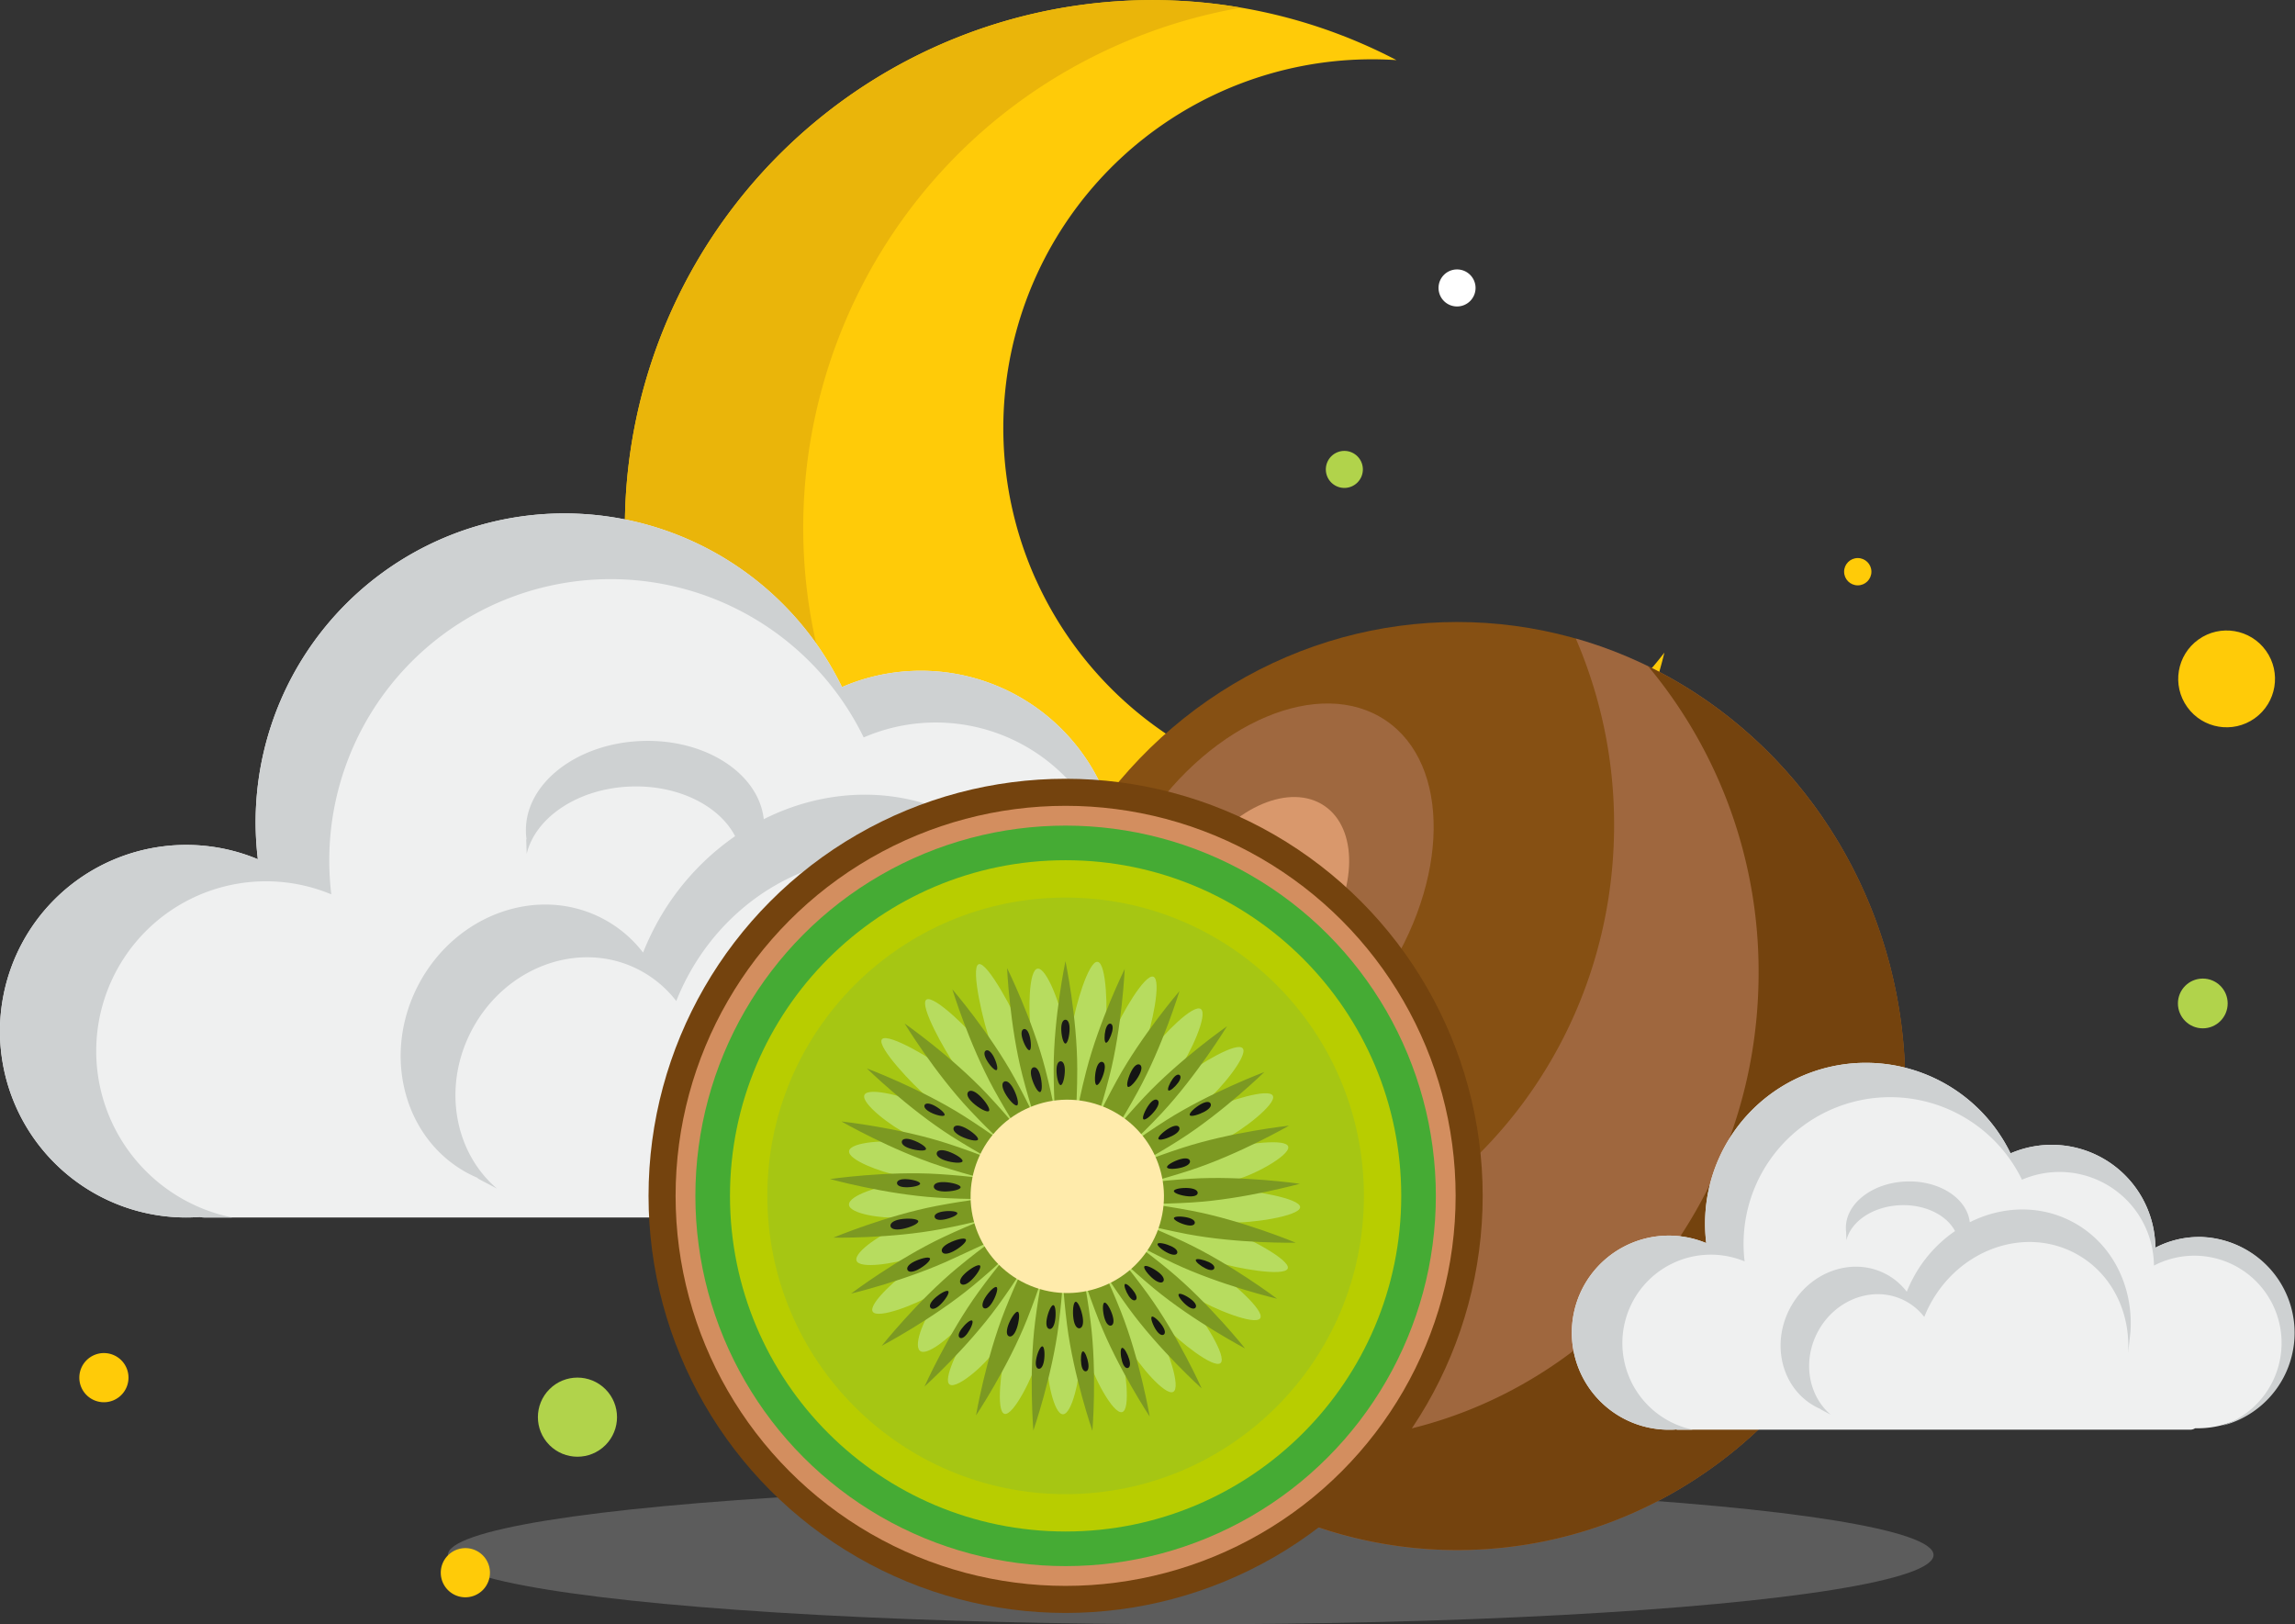 <svg xmlns="http://www.w3.org/2000/svg" viewBox="0 0 778.56 551"><rect x="0" y="0" width="778.56" height="551" fill="#333333" stroke="none"/><defs><style>.cls-1{isolation:isolate;}.cls-2{fill:#ececec;opacity:0.22;}.cls-3{fill:#ffcb08;}.cls-4{fill:#eab50a;}.cls-5{fill:#eff0f0;}.cls-6{fill:#ced1d2;}.cls-7{fill:#b1d34b;}.cls-8{fill:#fff;}.cls-9{fill:#865013;}.cls-10,.cls-14{opacity:0.4;mix-blend-mode:soft-light;}.cls-11,.cls-14{fill:#c58b81;}.cls-12{opacity:0.66;}.cls-13{fill:#f7b284;}.cls-15{fill:#74430e;}.cls-16{fill:#d38e5f;}.cls-17{fill:#45ab34;}.cls-18{fill:#b8cd00;}.cls-19{fill:#a6c613;}.cls-20{fill:#c2ea8c;opacity:0.63;}.cls-21{fill:#7c9922;}.cls-22{fill:#ffebab;}.cls-23{fill:#161615;}.cls-24{fill:#1c1c1b;}.cls-25{fill:#191918;}.cls-26{fill:#141414;}</style></defs><title>ilustra_new</title><g class="cls-1"><g id="Layer_1" data-name="Layer 1"><ellipse class="cls-2" cx="403.94" cy="527.5" rx="252" ry="23.5"/><path class="cls-3" d="M351.46,196.74A125.12,125.12,0,0,1,473.74,20.39a178.88,178.88,0,1,0,90.89,201,125.1,125.1,0,0,1-213.17-24.69Z"/><path class="cls-4" d="M288.41,252.61c-40.69-90-.71-196,89.31-236.68A179.3,179.3,0,0,1,421.06,2.6a178.9,178.9,0,1,0,.15,352.65A178.68,178.68,0,0,1,288.41,252.61Z"/><path class="cls-5" d="M408.57,287.51a62.07,62.07,0,0,0-28.63,6.95,67.54,67.54,0,0,0-94.3-61.39A104.74,104.74,0,0,0,87.48,291.48,63.19,63.19,0,1,0,63.18,413c1.56,0,3.1-.06,4.63-.17a5.81,5.81,0,0,0,1.39.17H402.55a5.93,5.93,0,0,0,3.2-.93q1.41.06,2.82.06a62.31,62.31,0,0,0,0-124.62Z"/><path class="cls-6" d="M408.57,287.51a62.07,62.07,0,0,0-28.63,6.95,67.54,67.54,0,0,0-94.3-61.39A104.74,104.74,0,0,0,87.48,291.48,63.19,63.19,0,1,0,63.18,413c1.56,0,3.1-.06,4.63-.17a5.81,5.81,0,0,0,1.39.17h9.53a57.6,57.6,0,1,1,33.66-109.61,96.56,96.56,0,0,1-.69-11.48A95.46,95.46,0,0,1,293,250.16a61.55,61.55,0,0,1,86,56,56.81,56.81,0,1,1,44.21,104.3,62.32,62.32,0,0,0-14.6-122.9Z"/><path class="cls-6" d="M326,277.67c-21.21-11.27-45.87-10.36-66.9.22-1.73-15.53-19.76-27.28-41.3-26.53-22.31.76-39.94,14.65-39.38,31,0,.73.09,1.45.18,2.17a2,2,0,0,0-.08.65l.15,4.47c3-12.44,17.53-22.23,35.35-22.84,16.05-.55,30,6.51,35.36,16.84a86.21,86.21,0,0,0-27.13,30.63,90.42,90.42,0,0,0-4.09,8.86,41.57,41.57,0,0,0-13.49-11.41c-21.91-11.64-49.93-1.75-62.59,22.09s-5.17,52.59,16.73,64.23c1,.52,2,1,3,1.42a4,4,0,0,0,.81.59l6,3.17C154,390.82,150,368.35,160.12,349.32c11.54-21.73,37.08-30.74,57-20.14a38.15,38.15,0,0,1,12.3,10.4,80.16,80.16,0,0,1,3.73-8.07c19.13-36,61.46-50.95,94.55-33.37,23.7,12.58,36.23,38.42,34.42,65.31l1.57-14.13C365.73,319.83,352,291.47,326,277.67Z"/><circle class="cls-7" cx="747.28" cy="340.4" r="8.44"/><path class="cls-7" d="M462.34,159.24a6.28,6.28,0,1,1-6.27-6.28A6.28,6.28,0,0,1,462.34,159.24Z"/><path class="cls-8" d="M500.57,97.68a6.28,6.28,0,1,1-6.28-6.28A6.28,6.28,0,0,1,500.57,97.68Z"/><path class="cls-3" d="M166.21,533.51a8.34,8.34,0,1,1-8.34-8.34A8.33,8.33,0,0,1,166.21,533.51Z"/><path class="cls-3" d="M43.59,467.32A8.34,8.34,0,1,1,35.26,459,8.33,8.33,0,0,1,43.59,467.32Z"/><circle class="cls-3" cx="755.34" cy="230.24" r="16.42" transform="translate(6.9 482.01) rotate(-35.54)"/><circle class="cls-3" cx="630.23" cy="193.94" r="4.63"/><circle class="cls-7" cx="195.9" cy="480.74" r="13.42" transform="translate(-282.56 279.33) rotate(-45)"/><ellipse class="cls-9" cx="494.32" cy="368.42" rx="152.02" ry="157.42"/><g class="cls-10"><ellipse class="cls-11" cx="427.89" cy="305.07" rx="73.74" ry="48.34" transform="matrix(0.56, -0.83, 0.83, 0.56, -64.04, 489.89)"/></g><g class="cls-12"><ellipse class="cls-13" cx="427.89" cy="305.07" rx="38.24" ry="25.07" transform="translate(-64.04 489.89) rotate(-56.08)"/></g><path class="cls-14" d="M534.57,216.59a159,159,0,0,1,13,63.27c0,85.6-67,155-149.69,155a145.1,145.1,0,0,1-44.34-6.92c22.68,57.43,77.15,97.89,140.77,97.89,84,0,152-70.47,152-157.41C646.34,295.91,599,234.86,534.57,216.59Z"/><path class="cls-15" d="M559.11,226A161.59,161.59,0,0,1,596.59,330c0,87.75-68.69,158.89-153.43,158.89A148.41,148.41,0,0,1,384,476.66c27.7,30.28,66.91,49.17,110.37,49.17,84,0,152-70.47,152-157.41C646.34,305.48,610.66,251.17,559.11,226Z"/><circle class="cls-15" cx="361.5" cy="405.67" r="141.49"/><circle class="cls-16" cx="361.5" cy="405.67" r="132.31"/><circle class="cls-17" cx="361.5" cy="405.67" r="125.6"/><circle class="cls-18" cx="361.5" cy="405.67" r="113.86"/><circle class="cls-19" cx="361.5" cy="405.67" r="101.19"/><path class="cls-20" d="M417.44,414.66c6.22.42,23.41-2,23.62-5.11s-16.64-5.72-22.86-6.14c-3.55-.24-16.17-.27-26.41.32,0-.18,0-.37,0-.55,10.25-.6,22.86-2.1,26.36-2.75,6.13-1.14,19.45-8.33,18.88-11.39s-14.81-.84-20.94.3c-3.46.64-15.46,3.69-25.18,6.77,0-.18-.09-.36-.13-.53,9.72-3.13,21.33-7.64,24.53-9.12,5.65-2.63,17.83-11.9,16.51-14.72s-15.61,1.86-21.26,4.49c-3.16,1.46-13.85,7.3-22.46,12.67-.09-.16-.17-.33-.27-.49,8.59-5.43,18.56-12.56,21.26-14.78,4.82-3.95,14.47-15.62,12.5-18S406.77,361,402,364.91c-2.67,2.19-11.46,10.39-18.43,17.68l-.39-.4c6.93-7.37,14.7-16.64,16.75-19.43,3.69-5,10-18.62,7.45-20.46s-12.86,8.76-16.55,13.79c-2,2.76-8.43,12.79-13.36,21.55l-.48-.29c4.86-8.83,10-19.63,11.31-22.83,2.32-5.79,5.87-22,3-23.18s-11.13,13.19-13.45,19c-1.28,3.17-5,14.42-7.57,24.11l-.53-.14c2.5-9.75,4.8-21.45,5.25-24.86.81-6.18.44-22.76-2.65-23.17s-7.72,15.52-8.53,21.7c-.45,3.4-1.23,15.21-1.33,25.25h-.56c0-10.06-.68-22-1.09-25.39-.76-6.19-5.74-19.63-8.83-19.25s-3.12,14.43-2.37,20.62c.41,3.4,2.61,15.1,5,24.86l-.54.13c-2.51-9.76-6.14-21.19-7.39-24.4C344.38,344,334.91,326,332,327.09s1.86,21,4.13,26.78c1.26,3.22,6.34,14.11,11.12,23l-.49.27c-4.86-8.87-11.29-19.14-13.31-21.95-3.64-5.06-16.66-17.9-19.19-16.08s6.39,17.6,10,22.66c2,2.83,9.77,12.24,16.65,19.68l-.39.39c-6.95-7.43-15.85-15.89-18.53-18.14-4.79-4-20.79-13.55-22.79-11.16S310,368.36,314.8,372.35c2.69,2.25,12.69,9.56,21.26,15.08-.09.16-.19.31-.29.47-8.61-5.51-19.51-11.6-22.7-13.11-5.63-2.68-18.47-6.19-19.81-3.37s9.33,10.87,15,13.55c3.21,1.53,14.92,6.2,24.66,9.42l-.16.52c-9.77-3.22-22.06-6.47-25.56-7.15-6.12-1.2-18.54-.42-19.14,2.64s10.85,7.23,17,8.43c3.53.69,16.28,2.33,26.58,3,0,.18,0,.37,0,.55-10.32-.72-23.28-.81-26.88-.6-6.23.36-16.93,3.79-16.75,6.9s11.18,4.72,17.4,4.36c3.62-.21,16.62-1.82,26.81-3.75,0,.18.07.36.11.54-10.23,1.87-23,5.06-26.51,6.17-5.94,1.89-16.2,8.65-15.26,11.62s12.76,1,18.7-.88c3.49-1.12,15.88-6,25.31-10.43.08.17.15.34.23.5-9.49,4.35-21.29,10.73-24.41,12.69-5.28,3.31-16,12.82-14.32,15.46s15-2.59,20.32-5.91c3.13-2,14.07-9.88,22.12-16.56l.35.43c-8.14,6.59-18.14,15.83-20.69,18.52-4.29,4.53-8.41,14.6-6.15,16.74s10.05-4.45,14.34-9c2.56-2.7,11.27-13.2,17.41-21.69l.46.33c-6.28,8.42-13.74,20-15.55,23.23-3,5.45-9.15,17.16-6.43,18.67s13.26-7.74,16.29-13.18c1.81-3.27,7.68-15.69,11.52-25.46l.52.22c-4,9.72-8.38,22.85-9.33,26.47-1.58,6-3.48,21.06-.47,21.85s9.81-13,11.39-19c.94-3.62,3.54-17.15,4.83-27.57l.56.08c-1.46,10.42-2.44,24.26-2.46,28,0,6.23,2.37,18.61,5.48,18.63s5.77-12.34,5.8-18.58c0-3.73-.82-17.44-2.17-27.85l.56-.06c1.19,10.45,3.67,24.06,4.59,27.69,1.52,6,8.27,18.83,11.29,18.07s1.17-14.78-.36-20.82c-.9-3.61-5.1-16.6-9-26.33l.53-.19c3.75,9.81,9.5,22.28,11.28,25.56,3,5.48,12.17,16.4,14.91,14.91s-2-14.82-5-20.3c-1.77-3.25-9-14.66-15.14-23.12l.47-.3c6.06,8.54,14.64,19.08,17.17,21.79,4.24,4.57,16.29,14.26,18.57,12.14s-6.07-15.26-10.31-19.82c-2.5-2.69-12.19-11.82-20.22-18.47l.38-.4c8,6.73,18.76,14.68,21.85,16.67,5.25,3.36,20,9.48,21.73,6.85s-10.39-13-15.64-16.35c-3.06-2-14.52-8.29-23.9-12.72l.27-.49c9.37,4.5,21.58,9.44,25,10.58,5.93,2,22.64,5,23.62,2.07s-14.16-10.83-20.08-12.78c-3.41-1.13-15.86-4.35-26-6.32.05-.18.1-.36.14-.53C401,412.71,413.84,414.42,417.44,414.66Z"/><path class="cls-21" d="M389.43,408.37c4.5,0,9.63-.13,15.07-.47,17.58-1.1,36.45-6.33,36.45-6.33s-19.38-2.82-37-1.71c-5.38.33-10.44.82-14.87,1.4,4.37-1.1,9.3-2.52,14.49-4.2,16.74-5.44,33.72-15.2,33.72-15.2s-19.47,2.09-36.22,7.53c-5.13,1.67-9.91,3.4-14.05,5.06,3.95-2.15,8.38-4.75,13-7.67,14.87-9.44,28.89-23.11,28.89-23.11s-18.34,6.87-33.21,16.3c-4.55,2.89-8.75,5.76-12.35,8.4,3.29-3.06,6.93-6.69,10.67-10.66,12-12.84,22.23-29.57,22.23-29.57s-16.06,11.21-28.11,24.05c-3.69,3.93-7.05,7.75-9.88,11.2,2.43-3.78,5.05-8.2,7.68-13,8.48-15.44,14.18-34.17,14.18-34.17s-12.76,14.85-21.24,30.28c-2.6,4.73-4.9,9.26-6.78,13.31,1.41-4.27,2.85-9.2,4.21-14.48,4.38-17.06,5.24-36.62,5.24-36.62s-8.67,17.56-13.05,34.62c-1.66,6.44-2.94,12.49-3.79,17.55.47-5.17.74-11.47.74-18.28,0-17.5-4-36.54-4-36.54s-4,19-4,36.54c0,5.36.17,10.41.46,14.83-.81-4.39-1.91-9.37-3.26-14.62-4.35-16.95-13-34.4-13-34.4s.85,19.44,5.2,36.39c1.34,5.19,2.75,10,4.14,14.25-1.88-4.05-4.19-8.6-6.8-13.35-8.42-15.33-21.11-30.09-21.11-30.09s5.67,18.61,14.1,33.95c2.58,4.7,5.16,9,7.55,12.77-2.83-3.46-6.2-7.29-9.91-11.24-12-12.75-27.93-23.89-27.93-23.89s10.12,16.62,22.1,29.37c3.67,3.91,7.24,7.48,10.49,10.5-3.6-2.65-7.82-5.52-12.39-8.43-14.77-9.37-33-16.19-33-16.19s13.92,13.58,28.7,23c4.52,2.87,8.88,5.43,12.77,7.55-4.14-1.67-8.94-3.4-14.09-5.08-16.64-5.41-36-7.48-36-7.48s16.87,9.69,33.51,15.1c5.1,1.66,9.95,3.05,14.25,4.14-4.43-.58-9.51-1.07-14.91-1.41-17.47-1.1-36.72,1.7-36.72,1.7s18.75,5.19,36.21,6.29c5.35.34,10.4.48,14.84.47-4.44.53-9.48,1.32-14.8,2.33-17.19,3.28-35.14,10.79-35.14,10.79s19.45.36,36.64-2.92c5.27-1,10.19-2.11,14.48-3.23-4.16,1.62-8.85,3.64-13.75,5.94-15.83,7.45-31.35,19.18-31.35,19.18s18.93-4.48,34.76-11.93c4.86-2.29,9.56-4.35,13.58-6.33-3.72,2.67-7.88,5.87-12.19,9.44-13.57,11.22-25.76,26.54-25.76,26.54s17.33-9.11,30.9-20.33c4.16-3.44,8-6.81,11.21-9.88-2.89,3.45-6.05,7.5-9.25,11.91-10.35,14.25-18.35,32.12-18.35,32.12s14.52-13.13,24.87-27.38c3.17-4.36,6-8.57,8.4-12.35-1.94,4.06-4,8.77-6,13.83-6.48,16.38-9.79,35.68-9.79,35.68S342,463.8,348.47,447.42c2-5,3.7-9.8,5.06-14.05-.87,4.41-1.68,9.48-2.36,14.89-2.21,17.47-.61,37-.61,37s6.4-18.51,8.6-36c.68-5.35,1.15-10.41,1.41-14.87.26,4.49.73,9.61,1.41,15,2.21,17.47,8.61,36,8.61,36s1.6-19.51-.61-37c-.67-5.35-1.48-10.37-2.34-14.75,1.37,4.29,3.1,9.12,5.11,14.19,6.48,16.38,17.28,32.71,17.28,32.71s-3.3-19.3-9.79-35.68c-2-5-4-9.67-5.93-13.71,2.39,3.82,5.27,8.07,8.47,12.48C393.14,457.89,407.66,471,407.66,471s-8-17.87-18.35-32.12c-3.17-4.36-6.3-8.37-9.16-11.8,3.27,3.09,7.11,6.5,11.31,10,13.57,11.23,30.9,20.34,30.9,20.34s-12.19-15.32-25.76-26.55c-4.16-3.44-8.18-6.54-11.8-9.15,3.93,2.19,8.5,4.53,13.43,6.85,15.93,7.5,35,12,35,12s-15.62-11.81-31.56-19.31c-4.88-2.29-9.55-4.3-13.71-5.93,4.36,1.14,9.36,2.27,14.72,3.3,17.3,3.3,36.88,2.93,36.88,2.93s-18.07-7.55-35.37-10.85C398.88,409.7,393.86,408.91,389.43,408.37Z"/><circle class="cls-22" cx="362.07" cy="405.86" r="32.79" transform="translate(-151.02 586.29) rotate(-67.64)"/><path class="cls-23" d="M334.17,440.26c1.13-1.86,3.21-4.05,3.9-3.63s-.29,3.27-1.42,5.13-2.19,2.37-2.87,2S333.05,442.12,334.17,440.26Z"/><path class="cls-23" d="M327.36,432c1.71-1.61,4.5-3.3,5.1-2.68s-1.24,3.34-2.94,4.95-2.95,1.84-3.55,1.22S325.66,433.59,327.36,432Z"/><path class="cls-23" d="M317,440.49c1.57-1.49,4.14-3.05,4.69-2.47s-1.14,3.07-2.7,4.56-2.73,1.69-3.27,1.12S315.44,442,317,440.49Z"/><path class="cls-23" d="M321.94,421.67c2.12-1.1,5.33-2,5.73-1.18s-2.14,2.91-4.26,4-3.41,1-3.82.18S319.82,422.77,321.94,421.67Z"/><path class="cls-24" d="M320.3,401c2.39.07,5.61.88,5.58,1.76s-3.29,1.5-5.68,1.42-3.45-.81-3.42-1.69S317.91,400.92,320.3,401Z"/><path class="cls-24" d="M307.33,400c2.06.07,4.84.77,4.82,1.53s-2.84,1.28-4.9,1.22-3-.71-2.95-1.47S305.28,399.94,307.33,400Z"/><path class="cls-24" d="M309.56,386.72c2.14.72,4.84,2.33,4.57,3.12s-3.38.45-5.53-.26-2.89-1.69-2.63-2.48S307.42,386,309.56,386.72Z"/><path class="cls-24" d="M321.64,390.6c2.29.77,5.17,2.5,4.89,3.34s-3.62.48-5.91-.28-3.09-1.8-2.81-2.64S319.36,389.84,321.64,390.6Z"/><path class="cls-24" d="M327.42,382.6c2.15,1.1,4.74,3.22,4.34,4s-3.65-.05-5.8-1.15-2.8-2.23-2.4-3S325.26,381.51,327.42,382.6Z"/><path class="cls-24" d="M316.86,375c1.76.89,3.9,2.64,3.57,3.29s-3,0-4.77-.94-2.3-1.83-2-2.48S315.09,374.11,316.86,375Z"/><path class="cls-25" d="M332.28,371.63c1.84,1.7,3.83,4.56,3.21,5.24s-3.64-1.08-5.48-2.78-2.17-3-1.54-3.7S330.44,369.93,332.28,371.63Z"/><path class="cls-24" d="M337,358.26c.95,1.74,1.73,4.38,1.09,4.73s-2.45-1.72-3.41-3.45-.87-2.81-.23-3.16S336,356.53,337,358.26Z"/><path class="cls-24" d="M305.4,413.62c2.48-.42,6-.25,6.12.66s-3.08,2.22-5.55,2.65-3.73-.13-3.88-1S302.93,414.05,305.4,413.62Z"/><path class="cls-24" d="M319.77,411c2-.34,4.86-.21,5,.54s-2.52,1.81-4.53,2.16-3-.1-3.17-.85S317.75,411.35,319.77,411Z"/><path class="cls-23" d="M310.06,428c2-1,5-1.85,5.4-1.12s-2,2.74-4,3.78-3.21.91-3.59.17S308.06,429,310.06,428Z"/><path class="cls-23" d="M326.16,450.84c1.1-1.53,3-3.27,3.61-2.86s-.47,2.8-1.57,4.32-2.06,1.89-2.62,1.48S325.06,452.36,326.16,450.84Z"/><path class="cls-25" d="M362.85,349c0,2.11-.63,5-1.41,5s-1.42-2.88-1.42-5,.64-3.08,1.42-3.08S362.85,346.89,362.85,349Z"/><path class="cls-24" d="M361.24,363.1c0,2.12-.63,5-1.41,5s-1.42-2.87-1.42-5,.64-3.08,1.42-3.08S361.24,361,361.24,363.1Z"/><path class="cls-26" d="M374.57,363.55c-.5,2.06-1.8,4.71-2.55,4.52s-.69-3.13-.19-5.19,1.34-2.83,2.1-2.65S375.08,361.5,374.57,363.55Z"/><path class="cls-26" d="M398,385.15c-1.84,1-4.66,1.9-5,1.22s1.81-2.64,3.66-3.68,3-1,3.37-.28S399.87,384.12,398,385.15Z"/><path class="cls-26" d="M408.68,377.08c-1.85,1-4.67,1.9-5.05,1.22s1.82-2.64,3.66-3.68,3-1,3.38-.28S410.52,376.05,408.68,377.08Z"/><path class="cls-26" d="M401.1,396c-2,.58-5,.77-5.19,0s2.37-2.15,4.41-2.74,3.13-.24,3.35.51S403.14,395.39,401.1,396Z"/><path class="cls-26" d="M403.1,405.82c-2.11-.16-4.93-1-4.87-1.79s3-1.18,5.08-1,3,.86,3,1.64S405.21,406,403.1,405.82Z"/><path class="cls-26" d="M396.24,425.07c-1.74-.83-3.84-2.48-3.53-3.12s2.9,0,4.63.81,2.27,1.72,2,2.36S398,425.9,396.24,425.07Z"/><path class="cls-26" d="M391.29,433.88c-1.68-1.35-3.55-3.67-3.06-4.29s3.18.71,4.85,2.05,2,2.45,1.54,3.07S393,435.22,391.29,433.88Z"/><path class="cls-26" d="M402.6,442.85c-1.5-1.19-3.17-3.27-2.73-3.82s2.83.63,4.32,1.83,1.82,2.19,1.38,2.74S404.09,444.05,402.6,442.85Z"/><path class="cls-26" d="M382.91,439.6c-.94-1.42-1.79-3.63-1.27-4s2.23,1.3,3.17,2.72.94,2.34.42,2.68S383.85,441,382.91,439.6Z"/><path class="cls-26" d="M392.18,451.16c-1.06-1.6-2-4.09-1.44-4.48s2.51,1.47,3.57,3.06,1.06,2.64.47,3S393.24,452.76,392.18,451.16Z"/><path class="cls-23" d="M380.65,461.8c-.52-1.79-.69-4.37,0-4.56s1.89,2.08,2.42,3.86.22,2.75-.44,2.95S381.17,463.58,380.65,461.8Z"/><path class="cls-23" d="M374.68,447.1c-.59-2-.79-5,0-5.2s2.17,2.37,2.76,4.41.26,3.14-.49,3.36S375.28,449.14,374.68,447.1Z"/><path class="cls-23" d="M364.17,447.4c-.36-2.36-.13-5.67.73-5.8s2.06,3,2.41,5.32-.18,3.54-1.05,3.67S364.52,449.75,364.17,447.4Z"/><path class="cls-23" d="M355.1,447.51c.36-2.12,1.48-4.89,2.26-4.76s.92,3.12.56,5.23-1.15,3-1.93,2.84S354.74,449.62,355.1,447.51Z"/><path class="cls-23" d="M351.5,461.2c.34-2,1.39-4.59,2.13-4.47s.87,2.93.53,4.92-1.08,2.79-1.82,2.67S351.17,463.19,351.5,461.2Z"/><path class="cls-23" d="M342,449.63c.77-2.18,2.48-4.92,3.28-4.63s.41,3.48-.37,5.67-1.78,2.94-2.58,2.65S341.27,451.82,342,449.63Z"/><path class="cls-24" d="M343.73,369.22c1.16,2.11,2.1,5.31,1.32,5.74s-3-2.09-4.13-4.19-1.06-3.41-.28-3.84S342.57,367.12,343.73,369.22Z"/><path class="cls-24" d="M352.92,364.87c.6,2.2.75,5.36-.06,5.58s-2.27-2.59-2.86-4.78-.21-3.37.59-3.59S352.33,362.68,352.92,364.87Z"/><path class="cls-24" d="M349.31,351.49c.51,1.87.64,4.57-.05,4.76s-1.95-2.21-2.46-4.09-.18-2.87.52-3.06S348.8,349.61,349.31,351.49Z"/><path class="cls-23" d="M366.82,462.79c-.27-1.77-.1-4.26.55-4.36s1.55,2.23,1.82,4-.14,2.66-.8,2.75S367.09,464.57,366.82,462.79Z"/><path class="cls-26" d="M409,430.3c-1.63-.78-3.61-2.33-3.32-2.93s2.73,0,4.36.75,2.14,1.63,1.85,2.23S410.6,431.08,409,430.3Z"/><path class="cls-26" d="M402.32,415.52c-1.86-.46-4.25-1.64-4.08-2.32s2.83-.62,4.69-.16,2.56,1.22,2.39,1.9S404.17,416,402.32,415.52Z"/><path class="cls-26" d="M392,376.5c-1.24,1.71-3.45,3.67-4.08,3.21s.55-3.15,1.79-4.87,2.32-2.12,2.95-1.66S393.23,374.79,392,376.5Z"/><path class="cls-26" d="M399.63,367.34c-1,1.36-2.74,2.92-3.25,2.56s.44-2.52,1.43-3.89,1.85-1.69,2.35-1.32S400.63,366,399.63,367.34Z"/><path class="cls-26" d="M377.28,350c-.42,1.69-1.48,3.86-2.1,3.71s-.57-2.57-.16-4.26,1.11-2.33,1.73-2.18S377.69,348.33,377.28,350Z"/><path class="cls-26" d="M386.46,364.69c-1,2-3.07,4.35-3.8,4s.11-3.38,1.16-5.36,2.12-2.55,2.84-2.17S387.51,362.72,386.46,364.69Z"/><path class="cls-5" d="M746.1,419.62a32.21,32.21,0,0,0-14.91,3.63,35.17,35.17,0,0,0-49.13-32A54.56,54.56,0,0,0,578.83,421.7,32.92,32.92,0,1,0,566.17,485c.81,0,1.61,0,2.41-.09a3,3,0,0,0,.73.09H743a3.06,3.06,0,0,0,1.67-.49c.49,0,1,0,1.47,0a32.47,32.47,0,0,0,0-64.93Z"/><path class="cls-6" d="M746.1,419.62a32.21,32.21,0,0,0-14.91,3.63,35.17,35.17,0,0,0-49.13-32A54.56,54.56,0,0,0,578.83,421.7,32.92,32.92,0,1,0,566.17,485c.81,0,1.61,0,2.41-.09a3,3,0,0,0,.73.09h5a30,30,0,1,1,17.54-57.1,49.74,49.74,0,0,1,49.36-55.71,49.74,49.74,0,0,1,44.73,28,32.06,32.06,0,0,1,44.77,29.14,29.6,29.6,0,1,1,23,54.34,32.47,32.47,0,0,0-7.61-64Z"/><path class="cls-6" d="M703.08,414.5c-11.05-5.87-23.89-5.39-34.85.12-.9-8.09-10.29-14.22-21.51-13.83-11.63.4-20.81,7.63-20.52,16.15a10.54,10.54,0,0,0,.1,1.13,1,1,0,0,0,0,.34l.08,2.33c1.56-6.48,9.13-11.58,18.41-11.9,8.37-.29,15.62,3.4,18.43,8.78A44.88,44.88,0,0,0,649,433.57a45.7,45.7,0,0,0-2.14,4.62,21.64,21.64,0,0,0-7-5.95c-11.41-6.06-26-.91-32.6,11.51s-2.7,27.4,8.72,33.46c.5.27,1,.52,1.54.74a2.24,2.24,0,0,0,.43.31l3.11,1.65c-7.59-6.46-9.67-18.17-4.4-28.09,6-11.31,19.32-16,29.72-10.48a19.74,19.74,0,0,1,6.41,5.41,42.77,42.77,0,0,1,1.94-4.2c10-18.76,32-26.55,49.26-17.39,12.34,6.56,18.87,20,17.93,34l.82-7.35C723.78,436.46,716.62,421.69,703.08,414.5Z"/></g></g></svg>